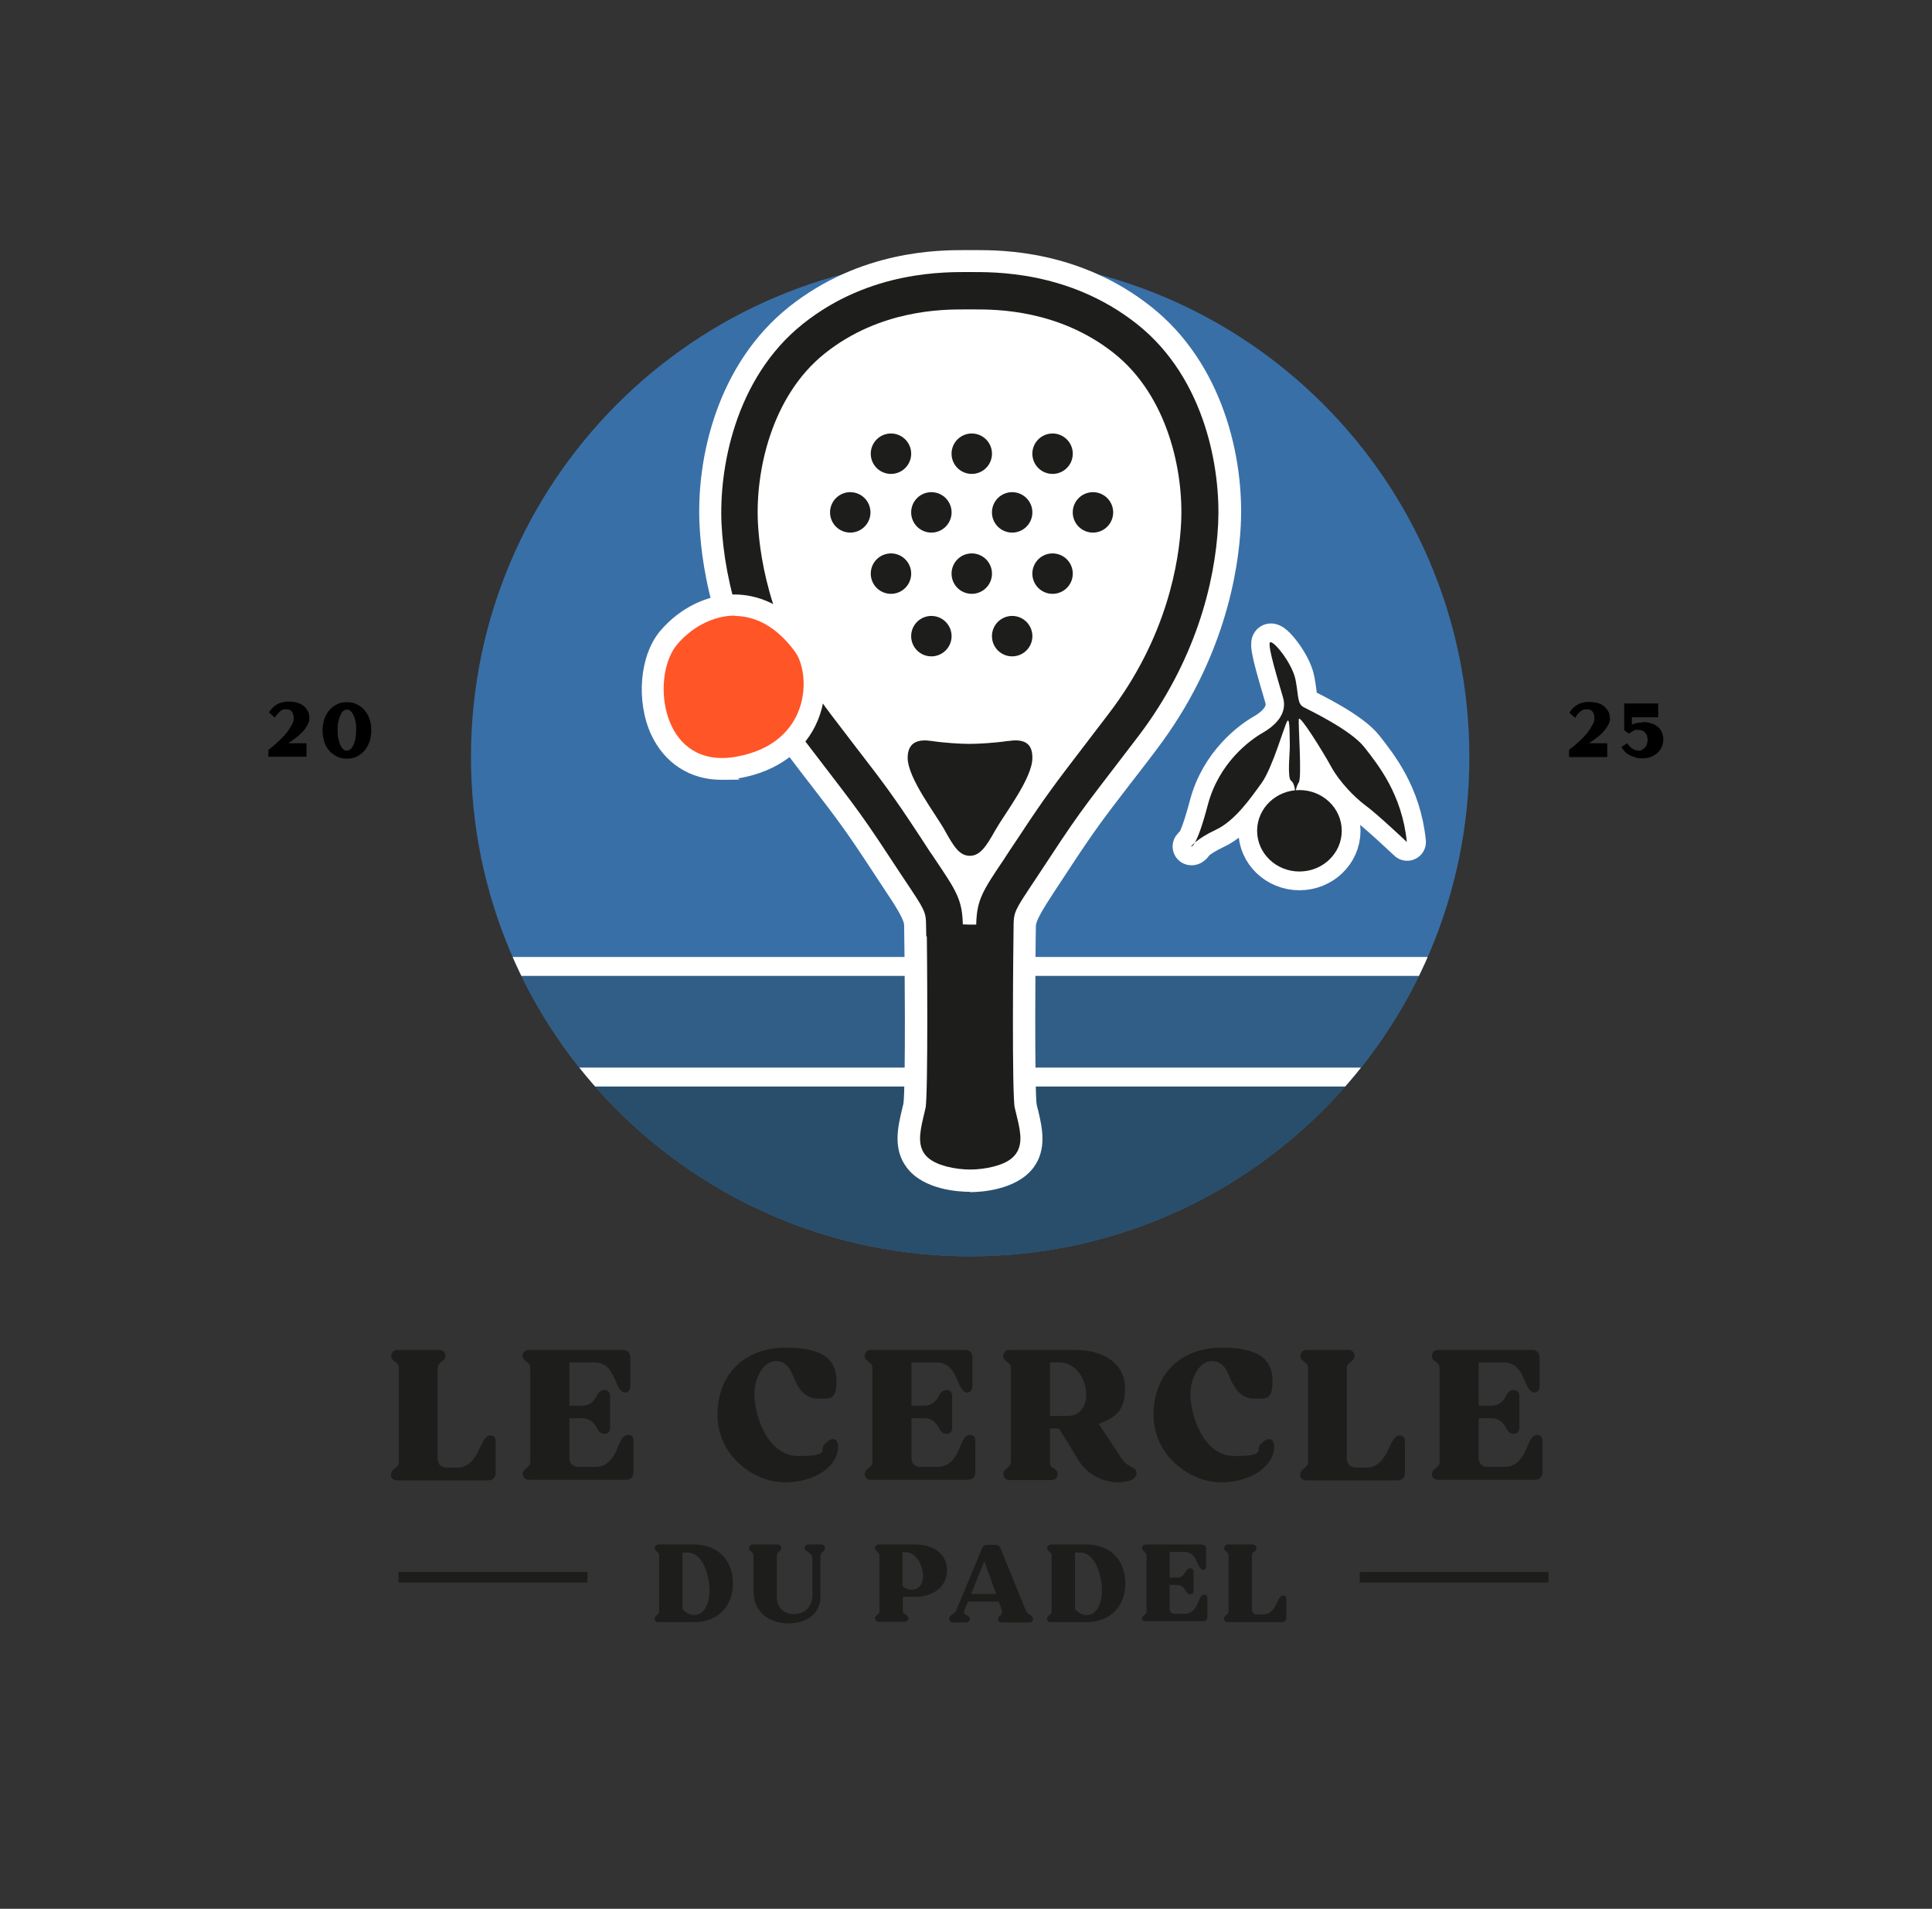 <?xml version="1.0" encoding="UTF-8"?>
<svg data-bbox="83.7 78 435.1 428.3" viewBox="0 0 602.6 595.3" xmlns="http://www.w3.org/2000/svg" data-type="ugc">
    <rect x="0" y="0" width="602.6" height="595.3" fill="#333333" stroke="none"/>
    <g>
        <defs>
            <clipPath id="3d51a482-6988-4206-9fd6-e1245f737e90">
                <path d="M458.3 236.1c0 85.99-69.71 155.7-155.7 155.7s-155.7-69.71-155.7-155.7S216.61 80.4 302.6 80.4s155.7 69.71 155.7 155.7"/>
            </clipPath>
        </defs>
        <path fill="#396fa7" d="M458.3 236.1c0 85.99-69.71 155.7-155.7 155.7s-155.7-69.71-155.7-155.7S216.61 80.4 302.6 80.4s155.7 69.71 155.7 155.7"/>
        <g clip-path="url(#3d51a482-6988-4206-9fd6-e1245f737e90)">
            <path fill="#315e87" d="M455.5 301.1v34.8H138.2v-34.8z"/>
            <path fill="#284e6b" d="M446.5 338.1v77.3H146.9v-77.3z"/>
            <path fill="none" stroke-width="5.9" stroke-miterlimit="10" stroke="#ffffff" d="M140.8 335.9h318.7"/>
            <path fill="none" stroke-width="5.9" stroke-miterlimit="10" stroke="#ffffff" d="M153.2 301.4h318.6"/>
        </g>
        <path d="M122 459.8c0-1 .6-1.4 1.2-1.9s1.2-1 1.2-2v-29.2c0-1.1-.6-1.6-1.2-2s-1.2-1-1.2-1.9.8-1.8 1.9-1.8h13c1.2 0 2 .7 2 1.8s-.6 1.4-1.2 1.9-1.2 1-1.2 2V455c0 1.6 1.1 2.7 2.8 2.7h3.4c3.9 0 5.7-3.4 7-6.2 1-2.1 1.8-3.8 3.2-3.8s1.7.8 1.7 2v9.6c0 1.5-.8 2.4-2.4 2.4h-28.4c-1.1 0-1.9-.7-1.9-1.8Z" fill="#1d1d1b"/>
        <path d="M163 459.8c0-1 .6-1.4 1.2-1.9s1.2-1 1.2-2v-29.2c0-1.1-.6-1.6-1.2-2-.6-.5-1.2-1-1.2-1.9s.8-1.8 1.9-1.8h29.3c1.6 0 2.4.9 2.4 2.4v9c0 1.1-.7 1.9-1.7 1.9s-2-1.4-2.8-3.4c-1.1-2.7-2.5-6-6.8-6h-7.7v13.5h3.9c2.6 0 3.8-1.5 4.6-3 .6-1.1 1.3-1.9 2.4-1.9s1.8.7 1.8 1.9v9.9c0 1.2-.7 1.9-1.8 1.9s-1.8-.8-2.4-1.9c-.8-1.5-2-3-4.6-3h-3.9v12.5c0 1.6 1.1 2.7 2.8 2.7h5.2c4.3 0 6.1-3.5 7.2-6.4.9-2.2 1.7-3.6 3.1-3.6s1.7.8 1.7 2v9.6c0 1.5-.8 2.4-2.4 2.4H165c-1.1 0-1.9-.7-1.9-1.8Z" fill="#1d1d1b"/>
        <path d="M223.8 441.2c0-12.6 8.4-20.9 21.3-20.9s15.8 4.6 15.8 10.5-1.9 5.4-5.8 5.4-6.1-3.1-7.4-6.3c-1.1-2.8-2.3-5.4-5.8-5.4s-6.6 4.7-6.6 10.4 3.6 19.2 13.8 19.2 6.4-2 8-3.6c1.1-1.1 1.9-1.7 2.8-1.7s1.5.9 1.5 2.4c0 5.9-6.9 11.1-16.6 11.1s-21-8.3-21-21Z" fill="#1d1d1b"/>
        <path d="M269.7 459.8c0-1 .6-1.4 1.2-1.9s1.2-1 1.2-2v-29.2c0-1.1-.6-1.6-1.2-2s-1.2-1-1.2-1.9.8-1.8 1.9-1.8h29.3c1.6 0 2.4.9 2.4 2.4v9c0 1.1-.7 1.9-1.7 1.9s-2-1.4-2.8-3.4c-1.1-2.7-2.5-6-6.8-6h-7.7v13.5h3.9c2.6 0 3.8-1.5 4.6-3 .6-1.1 1.3-1.9 2.4-1.9s1.8.7 1.8 1.9v9.9c0 1.2-.7 1.9-1.8 1.9s-1.8-.8-2.4-1.9c-.8-1.5-2-3-4.6-3h-3.9v12.5c0 1.6 1.1 2.7 2.8 2.7h5.2c4.3 0 6-3.5 7.2-6.4.9-2.2 1.7-3.6 3-3.6s1.7.8 1.7 2v9.6c0 1.5-.8 2.4-2.4 2.4h-30.2c-1.1 0-1.9-.7-1.9-1.8Z" fill="#1d1d1b"/>
        <path d="M312.9 459.8c0-1 .6-1.4 1.2-1.9s1.2-1 1.2-2v-29.2c0-1.1-.6-1.6-1.2-2s-1.2-1-1.2-1.9.8-1.8 1.9-1.8h20.5c9.3 0 15.6 4.6 15.6 11.9s-3 9.1-8.2 11.2l7.1 10.7c1.1 1.7 2.3 2.3 3.4 2.9.9.4 1.3 1 1.3 1.7 0 1.9-2.4 2.9-6 2.9s-9.3-2-12.2-7l-6-9.8h-2.8v10.4c0 1.1.3 1.6 1.1 2 .7.4 1.3.9 1.3 1.9s-.8 1.8-2 1.8h-13c-1.1 0-1.9-.7-1.9-1.8Zm14.6-34.9v16.7h5.5c3.9 0 5.8-3 5.8-6.7s-2.3-10-8.7-10h-2.5Z" fill="#1d1d1b"/>
        <path d="M359.8 441.2c0-12.6 8.4-20.9 21.3-20.9s15.8 4.6 15.8 10.5-1.9 5.4-5.8 5.4-6-3.1-7.4-6.3c-1.1-2.8-2.3-5.4-5.8-5.4s-6.6 4.7-6.6 10.4 3.6 19.2 13.8 19.2 6.4-2 8-3.6c1.1-1.1 1.9-1.7 2.8-1.7s1.5.9 1.5 2.4c0 5.9-7 11.1-16.6 11.1s-21-8.3-21-21Z" fill="#1d1d1b"/>
        <path d="M405.6 459.8c0-1 .6-1.4 1.2-1.9s1.2-1 1.2-2v-29.2c0-1.1-.6-1.6-1.2-2s-1.2-1-1.2-1.9.8-1.8 1.9-1.8h13c1.2 0 2 .7 2 1.8s-.6 1.4-1.2 1.9-1.2 1-1.2 2V455c0 1.6 1.1 2.7 2.8 2.7h3.4c3.9 0 5.7-3.4 7-6.2 1-2.1 1.8-3.8 3.2-3.8s1.7.8 1.7 2v9.6c0 1.5-.8 2.4-2.4 2.4h-28.4c-1.1 0-1.9-.7-1.9-1.8Z" fill="#1d1d1b"/>
        <path d="M446.6 459.8c0-1 .6-1.4 1.2-1.9s1.2-1 1.2-2v-29.2c0-1.1-.6-1.6-1.2-2s-1.2-1-1.2-1.9.8-1.8 1.9-1.8h29.3c1.6 0 2.4.9 2.4 2.4v9c0 1.1-.7 1.9-1.7 1.9s-2-1.4-2.8-3.4c-1.1-2.7-2.5-6-6.8-6h-7.7v13.5h3.9c2.6 0 3.8-1.5 4.6-3 .6-1.1 1.3-1.9 2.4-1.9s1.8.7 1.8 1.9v9.9c0 1.2-.7 1.9-1.8 1.9s-1.8-.8-2.4-1.9c-.8-1.5-2-3-4.6-3h-3.9v12.5c0 1.6 1.1 2.7 2.8 2.7h5.2c4.3 0 6-3.5 7.2-6.4.9-2.2 1.7-3.6 3-3.6s1.7.8 1.7 2v9.6c0 1.5-.8 2.4-2.4 2.4h-30.2c-1.1 0-1.9-.7-1.9-1.8Z" fill="#1d1d1b"/>
        <path d="M204.2 504.8c0-.6.4-.9.7-1.1s.7-.6.7-1.2v-17.4c0-.6-.4-.9-.7-1.2-.4-.3-.7-.6-.7-1.1s.5-1.1 1.1-1.1h11.2c7.3 0 12.1 4.8 12.1 12.1s-4.8 12.1-12.1 12.1h-11.2c-.7 0-1.1-.4-1.1-1.1m8.7-20.7v17.7c1 1.2 2.3 1.9 3.6 1.9 3.3 0 4.8-3.7 4.8-7.8s-1.9-11.7-6.8-11.7h-1.6Z" fill="#1d1d1b"/>
        <path d="M235 496.9v-11.8c0-.6-.4-.9-.7-1.2-.4-.3-.7-.6-.7-1.1s.5-1.1 1.1-1.1h7.8c.7 0 1.2.4 1.2 1.1s-.4.9-.7 1.1c-.4.3-.7.6-.7 1.2v13.1c0 3.1 2.1 5.2 5.4 5.2s5.7-2.4 5.7-5.9v-11c0-1.6-.8-2.2-1.6-2.6-.5-.4-.9-.6-.9-1.1s.5-1.1 1.2-1.1h4c.7 0 1.2.4 1.2 1.1s-.3.8-.6 1.1c-.4.4-.8.8-.8 1.6V498c0 5-4 8.3-10 8.3s-10.8-3.7-10.8-9.4Z" fill="#1d1d1b"/>
        <path d="M272.9 504.8c0-.6.4-.9.7-1.1s.7-.6.7-1.2v-17.4c0-.6-.4-.9-.7-1.2-.4-.3-.7-.6-.7-1.1s.5-1.1 1.1-1.1h11.4c6 0 10 3.1 10 8s-4 8.3-10 8.3h-3.8v4.4c0 .6.4.9.9 1.2.4.2.8.5.8 1.1s-.5 1.1-1.2 1.1h-8c-.7 0-1.1-.4-1.1-1.1Zm8.6-20.7v10.6c.9.7 1.9 1.1 2.9 1.1 2.4 0 3.5-2 3.5-4.3s-1.5-7.4-5.5-7.4h-1Z" fill="#1d1d1b"/>
        <path d="M296.1 504.8c0-.7.3-.9.8-1.2s1.1-.7 1.5-1.7l7.9-19c.3-.8.9-1.1 1.6-1.1h2.6c.8 0 1.3.4 1.6 1.1l7.7 19c.4 1 1 1.5 1.6 1.8.4.3.8.5.8 1.2s-.4 1.1-1.1 1.1h-8.6c-.8 0-1.2-.4-1.2-1.1s.3-.8.6-1c.5-.4.9-.8.5-2l-.9-2.4h-9.6l-1 2.4c-.5 1.1 0 1.6.7 1.9.4.2.9.5.9 1.1s-.5 1.1-1.2 1.1h-4.1c-.7 0-1.1-.4-1.1-1.1Zm14.6-7.7-3.7-10.2-4.1 10.2z" fill="#1d1d1b"/>
        <path d="M326.6 504.8c0-.6.4-.9.7-1.1s.7-.6.7-1.2v-17.4c0-.6-.4-.9-.7-1.2-.4-.3-.7-.6-.7-1.1s.5-1.1 1.1-1.1h11.2c7.3 0 12.1 4.8 12.1 12.1s-4.8 12.1-12.1 12.1h-11.2c-.7 0-1.1-.4-1.1-1.1m8.7-20.7v17.7c1 1.2 2.3 1.9 3.6 1.9 3.3 0 4.8-3.7 4.8-7.8s-1.9-11.7-6.8-11.7h-1.6Z" fill="#1d1d1b"/>
        <path d="M356.2 504.8c0-.6.4-.9.7-1.1s.7-.6.7-1.2v-17.4c0-.6-.4-.9-.7-1.2-.4-.3-.7-.6-.7-1.1s.5-1.1 1.1-1.1h17.5c.9 0 1.4.5 1.4 1.4v5.4c0 .7-.4 1.1-1 1.1s-1.2-.9-1.7-2c-.6-1.6-1.5-3.6-4.1-3.6h-4.6v8h2.3c1.5 0 2.2-.9 2.7-1.8.4-.7.8-1.1 1.4-1.1s1.1.4 1.1 1.1v5.9c0 .7-.4 1.1-1.1 1.1s-1.1-.5-1.4-1.1c-.5-.9-1.2-1.8-2.7-1.8h-2.3v7.4c0 1 .6 1.6 1.6 1.6h3.1c2.6 0 3.6-2.1 4.3-3.8.5-1.3 1-2.2 1.8-2.2s1 .5 1 1.2v5.7c0 .9-.5 1.4-1.4 1.4h-18c-.7 0-1.1-.4-1.1-1.1Z" fill="#1d1d1b"/>
        <path d="M381.8 504.8c0-.6.4-.9.7-1.1s.7-.6.7-1.2v-17.4c0-.6-.4-.9-.7-1.2-.4-.3-.7-.6-.7-1.1s.5-1.1 1.1-1.1h7.8c.7 0 1.2.4 1.2 1.1s-.4.9-.7 1.1c-.4.3-.7.6-.7 1.2v16.8c0 1 .6 1.6 1.6 1.6h2c2.3 0 3.4-2 4.2-3.7.6-1.2 1.1-2.2 1.9-2.2s1 .5 1 1.2v5.7c0 .9-.5 1.4-1.4 1.4h-16.9c-.7 0-1.1-.4-1.1-1.1" fill="#1d1d1b"/>
        <path d="M303.1 300c-6.7 0-11.9-1.1-12.7-1.3-5.8-1.3-9.4-7-8.1-12.8 1.3-5.7 7-9.4 12.7-8.1 2.2.5 9.2 1.4 14.8 0 5.7-1.4 11.5 2.1 12.9 7.8s-2.1 11.5-7.8 12.9c-4.1 1-8.2 1.3-11.9 1.3Z" fill="#ffffff"/>
        <path d="M302.6 277.5c-9.7 0-14.2-8-17.2-13.3-.6-1-1.6-2.6-2.8-4.4-5.7-8.8-10.1-16.1-10.1-23.4 0-6 2.4-9.7 4.5-11.7 2-2 5.7-4.5 11.5-4.5s2.5.1 3.9.3c3.6.6 8.1.8 10.2.8s6.6-.2 10.2-.8c1.4-.2 2.6-.3 3.9-.3 5.9 0 9.5 2.4 11.5 4.5s4.5 5.8 4.5 11.7c0 7.3-4.4 14.6-10.1 23.4-1.1 1.7-2.2 3.4-2.8 4.4-3 5.3-7.4 13.3-17.2 13.3" fill="#ffffff"/>
        <path d="M302.6 371.7c-3.3 0-14.5-.5-19.8-7.6-4.4-5.8-2.7-12.8-1.5-17.9.2-.7.3-1.4.5-2.1.7-5.8.4-47 .2-55.6 0-1.3-1.8-4.7-5.4-10-1.3-2-2.9-4.4-4.8-7.3-8-12.2-10.8-15.9-19.2-26.8-2.3-2.9-4.9-6.4-8.1-10.6-21.2-27.9-25.6-55.8-26.3-69.9-1.1-21.4 5.7-50.5 27.9-68.2C268.4 78 292.9 78 301 78h3.2c8.1 0 32.6 0 54.9 17.7 22.2 17.6 29 46.8 27.9 68.2-.7 14.1-5.1 42-26.3 69.9-3.2 4.3-5.9 7.7-8.2 10.7-8.4 10.9-11.2 14.6-19.2 26.8-1.9 2.9-3.5 5.3-4.8 7.3-3.5 5.3-5.3 8.6-5.4 10-.2 8.7-.4 49.9.2 55.6.1.7.3 1.4.5 2.1 1.2 5.1 2.9 12.1-1.5 17.9-5.3 7-16.5 7.6-19.8 7.6Z" fill="#ffffff"/>
        <path d="M352.4 104.1c20 15.9 24.7 43 23.9 59.3-.9 17.7-7 41.5-24.1 64-15.3 20.1-17.4 22.2-27.8 38.1s-11.8 16.6-11.9 22.9c-9.4 2.3-19.7 0-19.7 0-.1-6.2-1.5-7-11.9-22.9s-12.5-18-27.8-38.1c-17.1-22.5-23.2-46.2-24.1-64-.8-16.3 3.8-43.4 23.9-59.3 20-15.9 42.7-15.4 49.8-15.4s29.8-.6 49.8 15.4ZM322 236.4c0-5.2-3.6-5.9-7.5-5.3-4 .6-9.1.9-11.9.9s-7.8-.3-11.8-.9-7.6 0-7.5 5.3c0 6.3 8.6 17.3 11.6 22.6 2.9 5.2 4.8 7.9 7.8 7.9s4.9-2.6 7.9-7.9c2.9-5.2 11.5-16.2 11.6-22.6Z" fill="#ffffff"/>
        <path d="M314.5 231.1c4-.6 7.6 0 7.5 5.3 0 6.3-8.6 17.3-11.6 22.6-2.9 5.2-4.8 7.9-7.9 7.9s-4.9-2.6-7.8-7.9c-2.9-5.2-11.5-16.2-11.6-22.6 0-5.2 3.6-5.9 7.5-5.3 4 .6 9.1.9 11.8.9s7.9-.3 11.9-.9Z" fill="#1d1d1b"/>
        <path d="M312.9 346.1c1 4.6 2.6 9.4 1 11.6-1.7 2.2-7.3 3.3-11.2 3.3s-9.6-1.1-11.2-3.3c-1.7-2.2 0-7.1 1-11.6 1-4.6.6-51.6.4-57.8 0 0 10.3 2.3 19.7 0-.1 6.2-.5 53.3.4 57.8Z" fill="#1d1d1b"/>
        <path d="M292.8 288.3c.1 6.2.5 53.3-.4 57.8-1 4.6-2.6 9.4-1 11.6 1.7 2.2 7.3 3.3 11.2 3.3s9.6-1.1 11.2-3.3c1.7-2.2 0-7.1-1-11.6-1-4.6-.5-51.6-.4-57.8s1.5-7 11.9-22.9 12.5-18 27.8-38.1c17.1-22.5 23.2-46.2 24.1-64 .8-16.3-3.8-43.4-23.9-59.3s-42.7-15.4-49.8-15.4-29.8-.6-49.8 15.4-24.7 43-23.9 59.3c.9 17.7 7 41.5 24.1 64 15.3 20.1 17.4 22.2 27.8 38.1s11.8 16.6 11.9 22.9Z" fill="none" stroke-miterlimit="10" stroke="#1d1d1b" stroke-width="7.5"/>
        <path d="M292.8 288.3s10.3 2.3 19.7 0" fill="none" stroke-miterlimit="10" stroke-width="1.9" stroke="#1d1d1b"/>
        <path d="M301 96.5h3.1c6.5 0 26.2 0 43.4 13.7 16.7 13.3 21.7 36.7 20.9 52.8-.6 12-4.3 35.7-22.6 59.6-3.2 4.2-5.9 7.7-8.1 10.6-8.4 11-11.6 15.1-20 27.9-1.9 2.8-3.4 5.1-4.7 7.1-6.4 9.5-8.3 12.4-8.5 19.8 0 .5-.8 53.4.6 59.6.2 1 .4 1.9.6 2.8.2.7.4 1.5.5 2.3-1.1.2-2.5.4-3.8.4s-2.7-.2-3.8-.4c.2-.8.4-1.6.5-2.3.2-.9.4-1.8.6-2.8 1.3-6.2.6-59.1.6-59.6-.2-7.4-2.1-10.3-8.5-19.8-1.4-2-2.9-4.3-4.7-7.1-8.4-12.8-11.5-16.9-20-27.9-2.2-2.9-4.9-6.4-8.1-10.6-18.2-24-22-47.7-22.6-59.6-.8-16 4.2-39.5 20.9-52.8 17.2-13.7 36.9-13.7 43.4-13.7m3.5-7.8h-3.1c-8.5 0-29.5.5-48.3 15.4-20 15.9-24.7 43-23.9 59.3.9 17.7 7 41.5 24.1 64 15.3 20.1 17.4 22.2 27.8 38.1s11.8 16.6 11.9 22.9c.1 6.2.5 53.3-.4 57.8s-2.6 9.4-1 11.6 7.3 3.3 11.2 3.3 9.6-1.1 11.2-3.3 0-7.1-1-11.6c-1-4.6-.5-51.6-.4-57.8s1.5-7 11.9-22.9 12.5-18 27.8-38.1c17.1-22.5 23.2-46.2 24.1-64 .8-16.3-3.8-43.3-23.9-59.3-18.7-14.9-39.8-15.4-48.3-15.4Z" fill="#1d1d1b"/>
        <path fill="#1d1d1b" d="M309.4 141.5a6.3 6.3 0 1 1-12.6 0 6.3 6.3 0 0 1 12.6 0"/>
        <path fill="#1d1d1b" d="M334.6 141.5a6.3 6.3 0 1 1-12.6 0 6.3 6.3 0 0 1 12.6 0"/>
        <path fill="#1d1d1b" d="M284.2 141.5a6.3 6.3 0 1 1-12.6 0 6.3 6.3 0 0 1 12.6 0"/>
        <path fill="#1d1d1b" d="M296.8 159.8a6.3 6.3 0 1 1-12.6 0 6.3 6.3 0 0 1 12.6 0"/>
        <path fill="#1d1d1b" d="M322 159.8a6.3 6.3 0 1 1-12.6 0 6.3 6.3 0 0 1 12.6 0"/>
        <path fill="#1d1d1b" d="M271.5 159.8a6.3 6.3 0 1 1-12.6 0 6.3 6.3 0 0 1 12.6 0"/>
        <path fill="#1d1d1b" d="M347.2 159.8a6.3 6.3 0 1 1-12.6 0 6.3 6.3 0 0 1 12.6 0"/>
        <path fill="#1d1d1b" d="M309.4 178.9a6.3 6.3 0 1 1-12.6 0 6.3 6.3 0 0 1 12.6 0"/>
        <path fill="#1d1d1b" d="M334.6 178.9a6.3 6.3 0 1 1-12.6 0 6.3 6.3 0 0 1 12.6 0"/>
        <path fill="#1d1d1b" d="M284.2 178.9a6.3 6.3 0 1 1-12.6 0 6.3 6.3 0 0 1 12.6 0"/>
        <path fill="#1d1d1b" d="M296.8 198.4a6.3 6.3 0 1 1-12.6 0 6.3 6.3 0 0 1 12.6 0"/>
        <path fill="#1d1d1b" d="M322 198.4a6.3 6.3 0 1 1-12.6 0 6.3 6.3 0 0 1 12.6 0"/>
        <path d="M371.7 264s1.6.4 5.1-12.9c3.5-13.2 13.2-20.3 17.2-22.6s7.7-6 6.3-10.9-4.9-16.1-4.1-17.2 7 6.4 8 11.7.5 7.4 2.6 8.5 14.7 7.1 18.9 12.5 11.7 14.6 13.2 29.5c0 0-9.3-8.8-12.9-11.4-3.5-2.6-8.1-7.4-10.6-11.9-2.5-4.6-10-16.7-10.2-15s1 18.1 0 19.7-1.1 3.7-1.1 3.7 0-3.3-1.3-4.2-.3-9.4-.4-11.3.1-8.7-.8-7.3-4.6 14.6-8 19.3-8.3 11.8-14.3 14.6-7.7 5.2-7.7 5.2h0Z" stroke="#ffffff" fill="#1d1d1b" stroke-linecap="round" stroke-linejoin="round" stroke-width="11.7"/>
        <path stroke="#ffffff" fill="#1d1d1b" stroke-linecap="round" stroke-linejoin="round" stroke-width="11.7" d="M418.5 259.1c0 7.014-5.91 12.7-13.2 12.7s-13.2-5.686-13.2-12.7 5.91-12.7 13.2-12.7 13.2 5.686 13.2 12.7"/>
        <path d="M371.6 264s1.6.4 5.1-12.9 13.2-20.3 17.2-22.6 7.7-6 6.3-10.9-4.9-16.1-4.1-17.2 7 6.4 8 11.7.5 7.4 2.6 8.5 14.7 7.1 18.9 12.5 11.7 14.6 13.2 29.5c0 0-9.3-8.8-12.9-11.4-3.5-2.6-8.1-7.4-10.6-11.9-2.5-4.6-10-16.7-10.2-15s1 18.1 0 19.7-1.1 3.7-1.1 3.7 0-3.3-1.3-4.2-.3-9.4-.4-11.3.1-8.7-.8-7.3-4.6 14.6-8 19.3-8.3 11.8-14.3 14.6-7.7 5.2-7.7 5.2Z" fill="#1d1d1b"/>
        <path fill="#1d1d1b" d="M418.5 259.1c0 7.014-5.91 12.7-13.2 12.7s-13.2-5.686-13.2-12.7 5.91-12.7 13.2-12.7 13.2 5.686 13.2 12.7"/>
        <path fill="none" stroke-miterlimit="10" stroke="#1d1d1b" stroke-width="3.3" d="M124.3 491.9h58.9"/>
        <path fill="none" stroke-miterlimit="10" stroke="#1d1d1b" stroke-width="3.3" d="M424.1 491.9H483"/>
        <path d="M96.5 224q0 1.05-.6 2.1c-.6 1.05-.8 1.4-1.5 2.1s-1.3 1.3-2.1 1.9-1.6 1.2-2.4 1.7h5.7v4.2H83.7v-2.1c.2-.2.5-.4 1-.8s1-.8 1.6-1.4c.6-.5 1.2-1.1 1.8-1.7s1.2-1.3 1.7-2 .9-1.4 1.3-2.1.5-1.3.5-2-.2-1.5-.6-2-1-.7-1.8-.7-1.4.2-1.9.7-1.1 1.1-1.6 1.9l-1.8-1.6c.3-.5.6-.9 1-1.3s.8-.8 1.3-1.1 1.1-.6 1.7-.7c.6-.2 1.3-.3 2-.3s1.8.1 2.6.3 1.5.5 2.1 1c.6.4 1 1 1.4 1.6.3.6.5 1.4.5 2.2Z"/>
        <path d="M108.2 219c1.2 0 2.3.2 3.2.7s1.8 1.1 2.4 1.9 1.2 1.7 1.5 2.8c.4 1.1.5 2.2.5 3.4s-.2 2.3-.5 3.4c-.4 1.1-.9 2-1.5 2.8-.7.8-1.5 1.4-2.4 1.9s-2 .7-3.2.7-2.3-.2-3.2-.7-1.8-1.1-2.4-1.9c-.7-.8-1.2-1.7-1.5-2.8s-.5-2.2-.5-3.4.2-2.3.5-3.4c.4-1.1.9-2 1.5-2.8.7-.8 1.5-1.4 2.4-1.9s2-.7 3.2-.7m0 15.1c.4 0 .8-.2 1.2-.5s.6-.8.9-1.4.4-1.2.6-2c.1-.8.2-1.6.2-2.5s0-1.7-.2-2.5c-.1-.8-.3-1.5-.6-2-.2-.6-.5-1-.9-1.4s-.7-.5-1.2-.5-.8.2-1.2.5-.6.8-.9 1.4-.4 1.3-.6 2-.2 1.6-.2 2.5 0 1.7.2 2.5.3 1.4.6 2c.2.6.5 1 .9 1.4s.7.5 1.2.5"/>
        <path d="M225.1 239.8c-8.5 0-15.2-4.3-18.9-12.2-4.3-9.3-3.3-22.2 2.3-28.7 5.4-6.4 13.1-10.2 20.6-10.2s14.1 2.2 21.6 12.6c3.2 4.6 4.8 13.5 1.3 21.9-2.4 6-8.2 13.6-21.9 16.1-1.7.3-3.4.5-5 .5" fill="#ff5527"/>
        <path d="M229.1 192.1c6.3 0 13 3.1 18.9 11.2 4.9 6.8 5.2 28.5-18.4 32.7-1.6.3-3 .4-4.4.4-19.6 0-21.8-26.2-14-35.4 4.3-5.1 10.9-9 18-9m-.1-6.6c-8.5 0-17.1 4.2-23.2 11.4-6.4 7.6-7.6 21.8-2.8 32.3 4.2 9 12.2 14.1 21.9 14.1s3.7-.2 5.6-.5c11.9-2.1 20.6-8.6 24.5-18.1s2.1-19.8-1.7-25.1c-8.3-11.6-17.8-14.1-24.4-14.1Z" fill="#ffffff"/>
        <path d="M502.2 224q0 1.05-.6 2.1c-.6 1.05-.9 1.4-1.5 2.1s-1.3 1.3-2.1 1.9-1.6 1.2-2.4 1.7h5.7v4.3h-11.9v-2.2c.2-.2.5-.5 1-.8.5-.4 1-.8 1.6-1.4.6-.5 1.2-1.1 1.8-1.7s1.2-1.3 1.7-2 .9-1.4 1.3-2.1.5-1.3.5-2-.2-1.5-.6-2-1-.7-1.8-.7-1.4.2-2 .7-1.1 1.1-1.6 2l-1.8-1.6c.3-.5.6-.9 1-1.3s.8-.8 1.3-1.1 1.1-.6 1.7-.7c.6-.2 1.3-.3 2-.3s1.8.1 2.6.3 1.5.5 2.1 1c.6.4 1 1 1.4 1.6s.5 1.4.5 2.2Z"/>
        <path d="M512.4 225.2c.9 0 1.8.1 2.6.4.8.2 1.5.6 2 1 .6.5 1 1 1.3 1.7s.5 1.4.5 2.3-.2 1.7-.5 2.4-.8 1.3-1.4 1.9q-.9.75-2.1 1.2c-.8.3-1.7.4-2.6.4s-1.4 0-2.1-.3c-.7-.2-1.3-.4-1.8-.7-.6-.3-1.1-.6-1.5-1.1-.4-.4-.8-.9-1.1-1.4l1.8-1.2c.5.7 1.1 1.3 1.7 1.7s1.2.6 1.9.6.8 0 1.1-.3.7-.4.9-.7c.3-.3.5-.7.6-1.1s.2-.8.2-1.3c0-.9-.3-1.7-.8-2.2-.5-.6-1.3-.9-2.2-.9s-.9 0-1.4.3c-.4.2-.9.5-1.4.9l-1.5-1v-8.4h10.6v4.3H509v2.3c.4-.2 1-.4 1.5-.5.6-.1 1.2-.2 1.9-.2Z"/>
    </g>
</svg>
